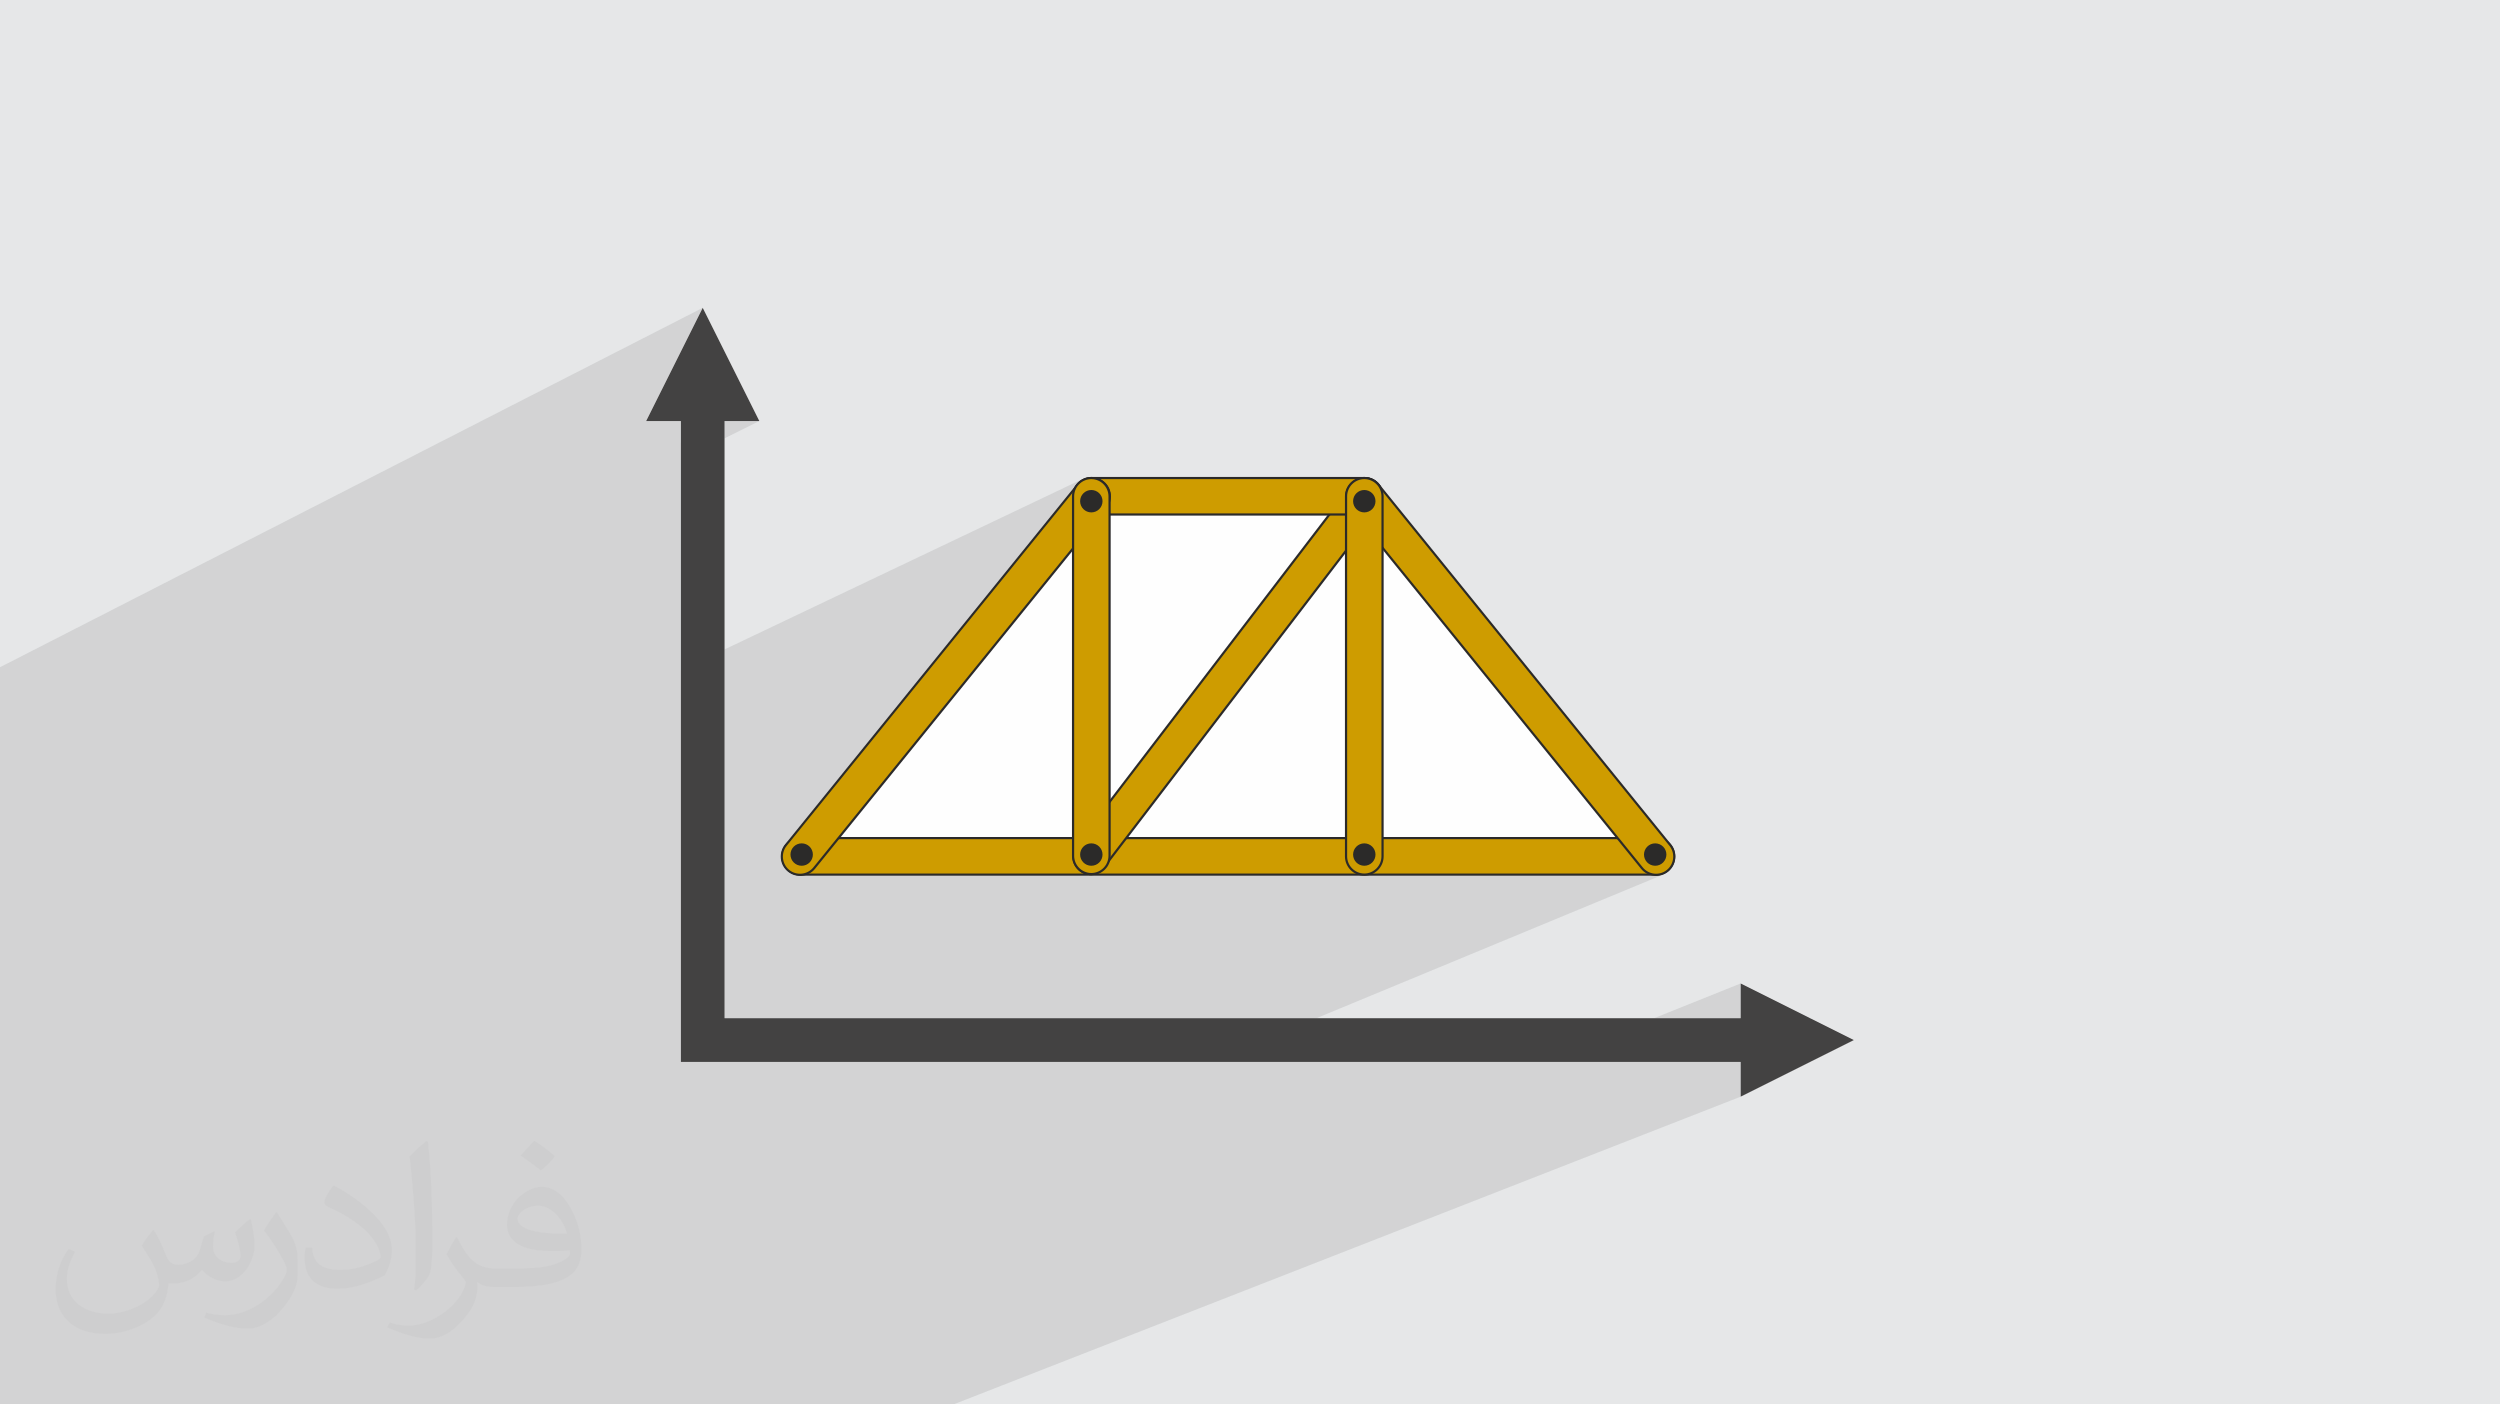 <?xml version="1.0" encoding="UTF-8"?>
<!DOCTYPE svg PUBLIC "-//W3C//DTD SVG 1.1//EN" "http://www.w3.org/Graphics/SVG/1.1/DTD/svg11.dtd">
<!-- Creator: CorelDRAW 2020 (64-Bit) -->
<svg xmlns="http://www.w3.org/2000/svg" xml:space="preserve" width="94.192mm" height="52.917mm" version="1.1" style="shape-rendering:geometricPrecision; text-rendering:geometricPrecision; image-rendering:optimizeQuality; fill-rule:evenodd; clip-rule:evenodd" viewBox="0 0 9404.92 5283.66" xmlns:xlink="http://www.w3.org/1999/xlink" xmlns:xodm="http://www.corel.com/coreldraw/odm/2003">
 <defs>
  <style type="text/css">
   <![CDATA[
    .fil7 {fill:#2B2A29}
    .fil5 {fill:#CE9C00}
    .fil0 {fill:#E6E7E8}
    .fil3 {fill:#FEFEFE;fill-rule:nonzero}
    .fil4 {fill:#434242;fill-rule:nonzero}
    .fil6 {fill:#2B2A29;fill-rule:nonzero}
    .fil2 {fill:#373435;fill-opacity:0.031}
    .fil1 {fill:#2B2A29;fill-opacity:0.102}
   ]]>
  </style>
 </defs>
 <g id="Layer_x0020_1">
  <polygon class="fil0" points="-0,0 9404.92,0 9404.92,5283.66 -0,5283.66 "/>
  <g id="_2223132670176">
   <polygon class="fil0" points="-0,4292.29 -0,4256.69 5196.76,1860.66 5197.13,1866.8 5196.95,1872.95 5196.22,1879.08 5194.93,1885.11 5193.06,1891.02 5190.61,1896.74 5187.6,1902.25 5184,1907.48 "/>
   <line class="fil0" x1="6298.09" y1="3221.6" x2="6298.09" y2="3221.6"/>
   <polygon class="fil0" points="1428.19,5283.66 1337.91,5283.66 6302.25,3221.6 6301.87,3229.02 6300.76,3236.23 6298.95,3243.19 6296.5,3249.88 6293.41,3256.24 6289.76,3262.24 6285.55,3267.85 6280.84,3273.03 "/>
   <polygon class="fil0" points="1337.91,5283.66 1210.66,5283.66 6280.85,3170.16 6285.55,3175.34 6289.76,3180.95 6293.42,3186.97 6296.5,3193.33 6298.95,3200.02 6300.76,3206.97 6301.87,3214.18 6302.25,3221.6 "/>
   <polygon class="fil0" points="1234.82,5283.66 -0,5283.66 -0,4222.11 5183.23,1827.15 6280.28,3181.88 "/>
   <polygon class="fil0" points="-0,4210.21 -0,4207.2 5171.77,1815.32 5174.49,1817.52 "/>
   <polygon class="fil0" points="-0,4207.2 -0,4180.16 5130.26,1803.47 5135.63,1803.16 5141.02,1803.36 5146.39,1804.06 5151.71,1805.28 5156.94,1807 5162.05,1809.25 5167.01,1812.03 5171.77,1815.32 "/>
   <line class="fil0" x1="5132.43" y1="1798.3" x2="5132.43" y2="1798.3"/>
   <polygon class="fil0" points="-0,4180.16 -0,4174.47 5107.38,1807.54 5113.3,1805.37 5119.47,1803.78 5125.86,1802.79 5132.43,1802.46 "/>
   <polygon class="fil0" points="-0,4256.69 -0,4210.21 5174.49,1817.52 5179.1,1821.9 5183.2,1826.66 5186.79,1831.77 5189.84,1837.15 5192.38,1842.78 5194.38,1848.61 5195.84,1854.58 5196.76,1860.66 "/>
   <line class="fil0" x1="5199.69" y1="1866.96" x2="5199.69" y2="1866.96"/>
   <polygon class="fil0" points="-0,4215 -0,4180.16 5132.43,1802.46 5139,1802.79 5145.39,1803.78 5151.56,1805.38 5157.48,1807.54 5163.11,1810.27 5168.44,1813.51 5173.4,1817.24 5177.98,1821.41 "/>
   <polygon class="fil0" points="-0,4222.11 -0,4184.21 5139.84,1803.67 5145.96,1804.61 5151.98,1806.13 5157.85,1808.22 5163.51,1810.89 5168.93,1814.12 5174.06,1817.91 5178.84,1822.26 5183.23,1827.15 "/>
   <polygon class="fil0" points="1210.66,5283.66 1120.75,5283.66 6229.4,3148.77 6236.82,3149.15 6244.04,3150.26 6251,3152.06 6257.69,3154.52 6264.06,3157.6 6270.06,3161.25 6275.67,3165.46 6280.85,3170.16 "/>
   <polygon class="fil0" points="-0,4214.43 -0,4179.59 5131.02,1802.46 5137.59,1802.79 5143.98,1803.78 5150.15,1805.37 5156.07,1807.54 5161.71,1810.27 5167.03,1813.51 5172,1817.23 5176.58,1821.4 "/>
   <polygon class="fil0" points="-0,4184.21 -0,4175.42 5103.39,1810.48 5109.2,1807.84 5115.17,1805.82 5121.27,1804.39 5127.44,1803.55 5133.65,1803.32 5139.84,1803.67 "/>
   <polygon class="fil0" points="-0,4262.24 -0,4215 5177.98,1821.41 5182.15,1826 5185.88,1830.97 5189.11,1836.29 5191.85,1841.92 5194.03,1847.84 5195.62,1854.01 5196.6,1860.39 5196.94,1866.96 "/>
   <polygon class="fil0" points="-0,4261.67 -0,4214.43 5176.58,1821.4 5180.76,1825.99 5184.47,1830.96 5187.72,1836.28 5190.44,1841.91 5192.62,1847.83 5194.21,1854 5195.19,1860.39 5195.52,1866.96 "/>
   <polygon class="fil0" points="-0,4297.56 -0,4293.72 5176.58,1912.53 5172,1916.7 5167.03,1920.42 5161.71,1923.66 5156.07,1926.38 "/>
   <polygon class="fil0" points="-0,4180.16 -0,4177.25 5109.68,1809.65 5114.63,1807.36 5119.73,1805.58 5124.95,1804.28 5130.26,1803.47 "/>
   <polygon class="fil0" points="-0,4173.37 -0,4171.43 5101.48,1806.79 5089.87,1814.39 "/>
   <polygon class="fil0" points="-0,4175.08 -0,4169.27 5105.87,1802.27 5100.44,1805.44 5095.27,1809.15 5090.39,1813.4 5085.87,1818.2 "/>
   <polygon class="fil0" points="-0,3751.1 -0,3744.61 4078.86,1803.72 4091.73,1799.7 4105.52,1798.3 "/>
   <polygon class="fil0" points="1217.91,5283.66 1138.17,5283.66 6229.4,3157.09 6235.97,3157.43 6242.36,3158.41 6248.53,3160.01 6254.45,3162.18 6260.08,3164.92 6265.41,3168.15 6270.39,3171.88 6274.98,3176.05 "/>
   <polygon class="fil0" points="1418.36,5283.66 1346.95,5283.66 6294.21,3229.21 6293.27,3235.34 6291.74,3241.36 6289.65,3247.22 6286.98,3252.9 6283.76,3258.32 6279.96,3263.44 6275.61,3268.22 6270.72,3272.62 "/>
   <polygon class="fil0" points="1441.07,5283.66 1428.19,5283.66 6280.84,3273.03 6275.67,3277.75 6270.06,3281.95 6264.05,3285.61 6257.69,3288.68 "/>
   <polygon class="fil0" points="1421.91,5283.66 1410.5,5283.66 6274.96,3267.15 6270.38,3271.33 6265.4,3275.05 6260.08,3278.29 6254.44,3281.02 "/>
   <polygon class="fil0" points="1346.95,5283.66 1234.82,5283.66 6280.28,3181.88 6284.15,3187.19 6287.4,3192.78 6290.04,3198.58 6292.07,3204.55 6293.5,3210.64 6294.33,3216.81 6294.57,3223.02 6294.21,3229.21 "/>
   <polygon class="fil0" points="1330.6,5283.66 1217.91,5283.66 6274.98,3176.05 6279.14,3180.63 6282.87,3185.6 6286.1,3190.92 6288.83,3196.55 6291.01,3202.47 6292.6,3208.64 6293.58,3215.03 6293.92,3221.6 "/>
   <polygon class="fil0" points="-0,4958.93 -0,4176.73 5083.4,1821.23 4048.37,3174.45 "/>
   <polygon class="fil0" points="1323.73,5283.66 -0,5283.66 -0,4254.48 5076.5,1913.58 6173.58,3268.36 "/>
   <line class="fil0" x1="4105.52" y1="1798.3" x2="4105.52" y2="1798.3"/>
   <polygon class="fil0" points="-0,5077.1 -0,5075.56 4148.96,3260.7 4146.79,3263.39 "/>
   <polygon class="fil0" points="454.56,5283.66 443.97,5283.66 5177.98,3267.17 5173.4,3271.34 5168.44,3275.06 5163.11,3278.3 5157.48,3281.02 "/>
   <polygon class="fil0" points="1424.42,5283.66 1418.4,5283.66 6270.67,3272.66 6265.35,3276.52 6259.78,3279.76 6253.98,3282.4 "/>
   <polygon class="fil0" points="1418.4,5283.66 1418.36,5283.66 6270.72,3272.62 6270.67,3272.66 "/>
   <polygon class="fil0" points="1410.5,5283.66 1330.6,5283.66 6293.92,3221.6 6293.58,3228.17 6292.6,3234.56 6291.01,3240.73 6288.83,3246.65 6286.1,3252.29 6282.86,3257.6 6279.13,3262.57 6274.96,3267.15 "/>
   <polygon class="fil0" points="1353.79,5283.66 1161.14,5283.66 6210.38,3175.98 6218.29,3173.53 6226.77,3172.67 6235.27,3173.53 6243.18,3175.98 6250.34,3179.87 6256.58,3185.01 6261.72,3191.24 6265.6,3198.4 6268.06,3206.31 6268.92,3214.8 6268.06,3223.3 6265.6,3231.21 6261.72,3238.37 6256.58,3244.6 6250.34,3249.74 6243.18,3253.62 "/>
   <polygon class="fil0" points="-0,4179.59 -0,3755.42 4106.93,1802.46 5131.02,1802.46 "/>
   <polygon class="fil0" points="-0,3755.42 -0,3749.31 4081.88,1807.54 4087.8,1805.37 4093.97,1803.78 4100.36,1802.79 4106.93,1802.46 "/>
   <polygon class="fil0" points="-0,4169.5 -0,4167.46 5099.57,1803.12 5093.27,1806.79 5087.26,1811.17 "/>
   <polygon class="fil0" points="451.62,5283.66 -0,5283.66 -0,4170.5 5105.77,1803.72 5094.11,1810.07 5083.93,1818.47 5075.53,1828.64 5069.19,1840.3 5065.16,1853.17 5063.76,1866.96 5063.76,3221.6 5065.16,3235.39 5069.19,3248.26 5075.53,3259.92 5083.93,3270.1 5094.11,3278.5 5105.77,3284.85 5118.63,3288.87 5132.43,3290.27 5132.43,3290.27 "/>
   <polygon class="fil0" points="-0,4207 -0,4170.77 5080.99,1815.52 5076.28,1820.7 5072.08,1826.32 5068.43,1832.32 5065.35,1838.68 5062.89,1845.37 5061.09,1852.34 5059.98,1859.54 5059.6,1866.96 "/>
   <polygon class="fil0" points="-0,3753.55 -0,3749.92 4076.28,1810.89 4081.94,1808.22 4087.81,1806.13 4093.83,1804.61 4099.95,1803.67 "/>
   <polygon class="fil0" points="-0,3786.11 -0,3753.55 4099.95,1803.67 4106.14,1803.32 4112.35,1803.55 4118.52,1804.39 4124.63,1805.82 4130.6,1807.84 4136.4,1810.49 4141.98,1813.74 4147.3,1817.62 "/>
   <polygon class="fil0" points="-0,3785.12 -0,3752.4 4059.96,1821.41 4055.8,1826 4052.08,1830.97 4048.83,1836.29 4046.1,1841.92 4043.93,1847.84 4042.33,1854.01 4041.35,1860.39 4041.01,1866.96 "/>
   <polygon class="fil0" points="-0,3752.4 -0,3748.73 4080.48,1807.55 4074.84,1810.28 4069.52,1813.51 4064.55,1817.24 4059.96,1821.41 "/>
   <polygon class="fil0" points="-0,3783.95 -0,3745.21 4080.26,1803.72 4068.6,1810.06 4058.43,1818.47 4050.03,1828.64 4043.68,1840.3 4039.65,1853.16 4038.26,1866.96 4038.26,1866.96 "/>
   <polygon class="fil0" points="-0,3782.18 -0,3745.24 4055.48,1815.54 4050.78,1820.71 4046.57,1826.33 4042.92,1832.33 4039.84,1838.69 4037.39,1845.38 4035.59,1852.34 4034.48,1859.54 4034.1,1866.96 "/>
   <polygon class="fil0" points="-0,3878.21 -0,3837.33 4055.5,1918.42 4060.68,1923.12 4066.28,1927.32 4072.29,1930.98 4078.66,1934.05 4085.34,1936.51 4092.3,1938.31 4099.51,1939.41 4106.93,1939.79 "/>
   <polygon class="fil0" points="-0,5000.46 -0,4958.93 4048.37,3174.45 4044.31,3180.37 4040.89,3186.58 4038.14,3193.04 4036.02,3199.69 4034.55,3206.49 4033.71,3213.37 4033.5,3220.28 4033.92,3227.18 "/>
   <polygon class="fil0" points="1120.75,5283.66 -0,5283.66 -0,4514.76 3011.38,3148.77 6229.4,3148.77 "/>
   <polygon class="fil0" points="366.61,5283.66 -0,5283.66 -0,4262.24 5196.94,1866.96 5196.94,3221.6 "/>
   <polygon class="fil0" points="-0,5058.66 -0,4976.37 4089.12,3175.98 4081.96,3179.87 4075.72,3185.01 4070.58,3191.24 4066.69,3198.4 4064.24,3206.31 4063.38,3214.8 4064.24,3223.3 4066.69,3231.21 4070.58,3238.37 4075.72,3244.6 4081.96,3249.74 4089.12,3253.62 4097.03,3256.08 4105.52,3256.94 4114.02,3256.08 4121.93,3253.62 "/>
   <polygon class="fil0" points="463.91,5283.66 451.62,5283.66 5132.43,3290.27 5146.23,3288.87 5159.1,3284.85 "/>
   <polygon class="fil0" points="-0,5057.3 -0,5053.88 4059.07,3275.81 4062.13,3278.29 "/>
   <polygon class="fil0" points="-0,4293.72 -0,4261.67 5195.52,1866.96 5195.19,1873.53 5194.21,1879.92 5192.62,1886.09 5190.44,1892.02 5187.72,1897.66 5184.47,1902.98 5180.76,1907.95 5176.58,1912.53 "/>
   <polygon class="fil0" points="-0,4292.84 -0,4212.04 5116.02,1846.65 5123.93,1844.2 5132.43,1843.34 5140.93,1844.2 5148.83,1846.65 5155.99,1850.54 5162.22,1855.68 5167.37,1861.91 5171.25,1869.07 5173.71,1876.98 5174.57,1885.48 5173.71,1893.97 5171.25,1901.88 5167.37,1909.04 5162.22,1915.27 5155.99,1920.41 5148.83,1924.3 "/>
   <polygon class="fil0" points="-0,4176.73 -0,4175.08 5085.87,1818.2 5083.4,1821.23 "/>
   <polygon class="fil0" points="-0,4301.54 -0,3783.95 4038.26,1866.96 4039.65,1880.76 4043.68,1893.63 4050.03,1905.3 4058.43,1915.47 4068.6,1923.87 4080.26,1930.22 4093.13,1934.24 4106.93,1935.64 5131.02,1935.64 5144.82,1934.24 5157.68,1930.22 "/>
   <polygon class="fil0" points="1433.46,5283.66 -0,5283.66 -0,4173.37 5089.87,1814.39 5080.04,1824.16 5072.56,1835.38 5067.5,1847.65 5064.88,1860.58 5064.75,1873.77 5067.15,1886.83 5072.13,1899.35 5079.72,1910.96 6176.76,3265.7 6186.52,3275.53 6197.75,3283.01 6210.02,3288.07 6222.95,3290.69 6236.14,3290.82 6249.2,3288.41 6261.73,3283.43 "/>
   <polygon class="fil0" points="-0,4254.48 -0,4201.52 5060.75,1860.15 5060.35,1867.13 5060.62,1874.14 5061.56,1881.11 5063.16,1887.99 5065.46,1894.73 5068.45,1901.27 5072.13,1907.58 5076.5,1913.58 "/>
   <polygon class="fil0" points="390.31,5283.66 202.04,5283.66 5116.02,3175.98 5123.93,3173.53 5132.43,3172.67 5140.93,3173.53 5148.83,3175.98 5155.99,3179.87 5162.22,3185.01 5167.37,3191.24 5171.25,3198.4 5173.71,3206.31 5174.57,3214.8 5173.71,3223.3 5171.25,3231.21 5167.37,3238.37 5162.22,3244.6 5155.99,3249.74 5148.83,3253.62 "/>
   <polygon class="fil0" points="245.93,5283.66 -0,5283.66 -0,4207 5059.6,1866.96 5059.6,3221.6 "/>
   <polygon class="fil0" points="-0,4639.98 -0,3871.16 4156.86,1908.34 3059.81,3263.08 "/>
   <polygon class="fil0" points="-0,3871.16 -0,3834.78 4170.79,1861.01 4171.15,1867.2 4170.91,1873.41 4170.08,1879.58 4168.65,1885.68 4166.61,1891.65 4163.98,1897.45 4160.72,1903.03 4156.86,1908.34 "/>
   <polygon class="fil0" points="-0,4299.2 -0,3878.21 4106.93,1939.79 5131.02,1939.79 "/>
   <polygon class="fil0" points="-0,3837.33 -0,3782.18 4034.1,1866.96 4034.48,1874.38 4035.59,1881.59 4037.39,1888.56 4039.84,1895.24 4042.93,1901.61 4046.58,1907.61 4050.79,1913.23 4055.5,1918.42 "/>
   <polygon class="fil0" points="1138.17,5283.66 -0,5283.66 -0,4522.41 3011.38,3157.09 6229.4,3157.09 "/>
   <polygon class="fil0" points="-0,4305.52 -0,4299.2 5131.02,1939.79 5138.44,1939.41 5145.65,1938.31 5152.61,1936.51 5159.3,1934.05 "/>
   <polygon class="fil0" points="-0,5075.56 -0,4292.29 5184,1907.48 4148.96,3260.7 "/>
   <polygon class="fil0" points="-0,5044.73 -0,4996.5 4041.01,3219.65 4041.35,3226.22 4042.33,3232.61 4043.93,3238.77 4046.1,3244.69 4048.83,3250.33 4052.08,3255.64 4055.8,3260.61 4059.96,3265.2 "/>
   <polygon class="fil0" points="-0,5084.77 -0,5079.54 4105.52,3284.16 4112.09,3283.82 4118.48,3282.84 4124.65,3281.24 4130.57,3279.07 "/>
   <line class="fil0" x1="5089.87" y1="1814.39" x2="5089.87" y2="1814.39"/>
   <polygon class="fil0" points="-0,4170.77 -0,4166.49 5104.15,1799.89 5097.79,1802.96 5091.78,1806.61 5086.17,1810.82 5080.99,1815.52 "/>
   <polygon class="fil0" points="-0,3834.78 -0,3786.11 4147.3,1817.62 4152.19,1822.01 4156.54,1826.79 4160.33,1831.92 4163.57,1837.34 4166.23,1843 4168.33,1848.86 4169.85,1854.88 4170.79,1861.01 "/>
   <polygon class="fil0" points="-0,3870.68 -0,3787.39 4089.12,1846.65 4081.96,1850.54 4075.72,1855.68 4070.58,1861.91 4066.69,1869.07 4064.24,1876.98 4063.38,1885.48 4064.24,1893.97 4066.69,1901.88 4070.58,1909.04 4075.72,1915.27 4081.96,1920.41 4089.12,1924.3 4097.03,1926.75 4105.52,1927.61 4114.02,1926.75 4121.93,1924.3 "/>
   <polygon class="fil0" points="-0,5079.54 -0,5044.73 4059.96,3265.2 4064.55,3269.37 4069.52,3273.09 4074.84,3276.34 4080.48,3279.07 4086.4,3281.24 4092.56,3282.84 4098.95,3283.82 4105.52,3284.16 "/>
   <polygon class="fil0" points="-0,4201.52 -0,4169.5 5087.26,1811.17 5081.74,1816.13 5076.82,1821.53 5072.55,1827.31 5068.9,1833.42 5065.89,1839.82 5063.52,1846.44 5061.81,1853.24 5060.75,1860.15 "/>
   <polygon class="fil0" points="-0,5088.83 -0,3751.1 4105.52,1798.3 4119.32,1799.7 4132.18,1803.72 4143.85,1810.06 4154.02,1818.47 4162.43,1828.64 4168.77,1840.3 4172.79,1853.16 4174.19,1866.96 4174.19,3219.65 4172.79,3233.44 4168.77,3246.32 4162.43,3257.98 4154.02,3268.15 4143.85,3276.55 4132.18,3282.9 "/>
   <polygon class="fil0" points="-0,5082.83 -0,5077.1 4146.79,3263.39 4142.83,3267.59 4138.55,3271.32 4134.03,3274.57 4129.27,3277.35 4124.33,3279.62 "/>
   <polygon class="fil0" points="-0,4996.5 -0,3785.12 4041.01,1866.96 4041.01,3219.65 "/>
   <polygon class="fil0" points="-0,5086.63 -0,4173.35 5106.26,1806.77 5095.8,1814.09 5086.7,1823.76 4051.67,3176.98 4044.62,3188.41 4040.02,3200.78 4037.86,3213.69 4038.05,3226.75 4040.58,3239.58 4045.41,3251.76 4052.47,3262.92 4061.76,3272.66 4061.77,3272.66 4072.69,3280.24 4084.47,3285.25 4096.73,3287.71 4109.1,3287.67 4121.21,3285.16 4132.68,3280.22 "/>
   <polygon class="fil0" points="-0,4993.22 -0,3781.58 4032.69,1866.96 4032.69,3219.65 "/>
   <line class="fil0" x1="4105.52" y1="3288.32" x2="4105.52" y2="3288.32"/>
   <polygon class="fil0" points="443.97,5283.66 366.61,5283.66 5196.94,3221.6 5196.6,3228.17 5195.62,3234.55 5194.03,3240.72 5191.85,3246.64 5189.11,3252.29 5185.88,3257.61 5182.15,3262.58 5177.98,3267.17 "/>
   <polygon class="fil0" points="370.61,5283.66 245.93,5283.66 5059.6,3221.6 5059.98,3229.02 5061.09,3236.24 5062.89,3243.2 5065.35,3249.89 5068.43,3256.25 5072.08,3262.25 5076.28,3267.86 5081,3273.03 "/>
   <polygon class="fil0" points="-0,4646.88 -0,4639.98 3059.81,3263.08 3055.41,3267.97 3050.63,3272.33 3045.51,3276.11 3040.09,3279.35 3034.43,3282.01 "/>
   <polygon class="fil0" points="-0,4514.76 -0,4508.24 2983.08,3154.52 2989.77,3152.06 2996.74,3150.26 3003.96,3149.15 3011.38,3148.77 "/>
   <polygon class="fil0" points="-0,4619.9 -0,4534.83 2999.47,3175.98 3007.38,3173.53 3015.87,3172.67 3024.37,3173.53 3032.28,3175.98 3039.44,3179.87 3045.67,3185.01 3050.81,3191.24 3054.7,3198.4 3057.15,3206.31 3058.01,3214.8 3057.15,3223.3 3054.7,3231.21 3050.81,3238.37 3045.67,3244.6 3039.44,3249.74 3032.28,3253.62 "/>
   <polygon class="fil0" points="-0,4522.41 -0,4516.65 2986.33,3162.18 2992.25,3160.01 2998.42,3158.41 3004.81,3157.43 3011.38,3157.09 "/>
   <polygon class="fil0" points="-0,4553.18 -0,4512.46 2984.71,3158.36 2973.05,3164.7 2962.87,3173.11 2954.47,3183.28 2948.12,3194.94 2944.09,3207.8 2942.69,3221.6 2942.69,3221.6 "/>
   <polygon class="fil0" points="-0,4650.96 -0,3745.82 4074.33,1807.22 4063.11,1814.69 4053.34,1824.53 2956.29,3179.27 2948.71,3190.87 2943.73,3203.39 2941.33,3216.45 2941.46,3229.64 2944.07,3242.57 2949.15,3254.84 2956.62,3266.07 2966.46,3275.83 2966.46,3275.84 2978.06,3283.43 2990.59,3288.41 3003.65,3290.82 3016.84,3290.69 3029.77,3288.07 3042.04,3283.01 "/>
   <polygon class="fil0" points="-0,3748.65 -0,3741.71 4072.37,1803.56 4066.26,1807.2 4060.48,1811.48 4055.08,1816.39 4050.12,1821.91 "/>
   <polygon class="fil0" points="-0,5090.93 -0,5087.93 4109.53,3291.8 4115.61,3290.88 4121.59,3289.39 4127.42,3287.33 "/>
   <polygon class="fil0" points="-0,5092.89 -0,5086.98 4105.52,3292.49 4112.94,3292.11 4120.16,3291 4127.13,3289.2 4133.81,3286.73 "/>
   <polygon class="fil0" points="-0,4614.9 -0,4614.83 2963.75,3279.01 2963.81,3279.06 "/>
   <polygon class="fil0" points="-0,4516.08 -0,3748.65 4050.12,1821.91 2953.08,3176.65 "/>
   <polygon class="fil0" points="-0,5087.93 -0,5057.3 4062.13,3278.29 4067.56,3282.04 4073.21,3285.21 4079.04,3287.76 4085.03,3289.74 4091.1,3291.12 4097.24,3291.93 4103.4,3292.15 4109.53,3291.8 "/>
   <polygon class="fil0" points="-0,5053.88 -0,5000.46 4033.92,3227.18 4034.95,3234.03 4036.6,3240.76 4038.86,3247.32 4041.72,3253.67 4045.18,3259.74 4049.22,3265.5 4053.86,3270.87 4059.07,3275.81 "/>
   <polygon class="fil0" points="-0,5047.7 -0,4993.22 4032.69,3219.65 4033.07,3227.06 4034.18,3234.28 4035.98,3241.24 4038.45,3247.93 4041.52,3254.29 4045.18,3260.3 4049.38,3265.92 4054.08,3271.09 "/>
   <polygon class="fil0" points="1431.47,5283.66 -0,5283.66 -0,4553.18 2942.69,3221.6 2944.09,3235.4 2948.12,3248.26 2954.47,3259.92 2962.87,3270.1 2973.05,3278.51 2984.71,3284.85 2997.58,3288.87 3011.38,3290.27 6229.4,3290.27 6243.19,3288.87 6256.06,3284.85 "/>
   <polygon class="fil0" points="-0,4655.24 -0,4651.56 3017.26,3294.81 3024.17,3293.75 3030.96,3292.05 3037.57,3289.69 "/>
   <polygon class="fil0" points="460.24,5283.66 370.61,5283.66 5081,3273.03 5086.18,3277.75 5091.79,3281.95 5097.79,3285.61 5104.15,3288.68 5110.84,3291.15 5117.8,3292.94 5125.01,3294.05 5132.43,3294.43 "/>
   <polygon class="fil0" points="-0,3745.24 -0,3741.09 4078.66,1799.88 4072.28,1802.96 4066.28,1806.61 4060.66,1810.83 4055.48,1815.54 "/>
   <polygon class="fil0" points="-0,4614.83 -0,4558.74 2937.32,3230.07 2938.38,3236.97 2940.09,3243.76 2942.46,3250.37 2945.45,3256.76 2949.1,3262.87 2953.36,3268.64 2958.26,3274.03 2963.77,3279 "/>
   <polygon class="fil0" points="-0,4558.74 -0,4516.08 2953.08,3176.65 2948.71,3182.65 2945.02,3188.95 2942.04,3195.5 2939.74,3202.24 2938.13,3209.12 2937.19,3216.08 2936.92,3223.09 2937.32,3230.07 "/>
   <polygon class="fil0" points="-0,4652.42 -0,4651.55 3017.23,3294.81 3020.17,3294.44 "/>
   <polygon class="fil0" points="-0,3781.58 -0,3744.62 4054.08,1815.52 4049.38,1820.69 4045.18,1826.31 4041.52,1832.32 4038.45,1838.68 4035.98,1845.37 4034.18,1852.33 4033.07,1859.54 4032.69,1866.96 "/>
   <polygon class="fil0" points="1423.08,5283.66 1419.68,5283.66 6219.54,3294.44 6222.49,3294.81 "/>
   <polygon class="fil0" points="-0,5086.98 -0,5047.7 4054.08,3271.09 4059.25,3275.8 4064.87,3280 4070.87,3283.66 4077.24,3286.73 4083.92,3289.2 4090.89,3291 4098.11,3292.11 4105.52,3292.49 "/>
   <polygon class="fil0" points="1423.11,5283.66 1323.73,5283.66 6173.58,3268.36 6178.55,3273.87 6183.94,3278.78 6189.72,3283.04 6195.83,3286.68 6202.22,3289.69 6208.83,3292.05 6215.62,3293.75 6222.53,3294.81 "/>
   <polygon class="fil0" points="-0,4614.92 -0,4614.83 2963.77,3279 2963.84,3279.07 "/>
   <polygon class="fil0" points="473.27,5283.66 460.24,5283.66 5132.43,3294.43 5139.85,3294.05 5147.06,3292.94 5154.02,3291.15 5160.71,3288.68 "/>
   <polygon class="fil0" points="-0,3004.32 -0,2944.02 2725.82,1583.97 2856.64,1583.97 "/>
   <polygon class="fil0" points="2898.19,5283.66 2601.12,5283.66 6548.26,3699.73 6548.26,3830.53 "/>
   <polygon class="fil0" points="3586.29,5283.66 3278.25,5283.66 6548.26,3994.88 6548.26,4125.69 "/>
   <polygon class="fil0" points="2898.21,5283.66 2601.11,5283.66 6548.23,3699.74 6548.23,3830.55 "/>
   <polygon class="fil0" points="-0,3004.31 -0,2944.02 2725.79,1583.98 2856.6,1583.98 "/>
   <polygon class="fil0" points="-0,2867.67 -0,2806.41 2430.67,1583.97 2561.47,1583.97 "/>
   <polygon class="fil0" points="-0,2806.41 -0,2510.14 2643.65,1157.98 2430.67,1583.97 "/>
   <polygon class="fil0" points="1419.68,5283.66 461.05,5283.66 5133.33,3294.44 6219.54,3294.44 "/>
   <polygon class="fil0" points="461.05,5283.66 460.24,5283.66 5132.4,3294.44 5133.33,3294.44 "/>
   <polygon class="fil0" points="460.24,5283.66 459.41,5283.66 5131.47,3294.44 5132.4,3294.44 "/>
   <polygon class="fil0" points="459.41,5283.66 -0,5283.66 -0,4652.42 3020.17,3294.44 5131.47,3294.44 "/>
   <polygon class="fil0" points="-0,4651.55 -0,4614.9 2963.81,3279.06 2969.81,3283.43 2976.11,3287.11 2982.66,3290.09 2989.4,3292.39 2996.28,3294 3003.25,3294.94 3010.25,3295.21 3017.23,3294.81 "/>
   <polygon class="fil0" points="-0,2867.67 -0,2806.41 2430.64,1583.98 2561.45,1583.98 "/>
   <polygon class="fil0" points="-0,2806.41 -0,2510.13 2643.64,1157.98 2430.64,1583.98 "/>
   <polygon class="fil0" points="1443.52,5283.66 1423.08,5283.66 6222.49,3294.81 6229.48,3295.21 6236.48,3294.94 6243.45,3294 6250.34,3292.39 6257.08,3290.09 "/>
   <polygon class="fil0" points="1443.57,5283.66 1423.11,5283.66 6222.53,3294.81 6229.51,3295.21 6236.51,3294.94 6243.48,3294 6250.36,3292.4 6257.1,3290.1 "/>
   <polygon class="fil0" points="3278.25,5283.66 -0,5283.66 -0,5112.59 2561.47,3994.88 6548.26,3994.88 "/>
   <polygon class="fil0" points="-0,4651.56 -0,4614.92 2963.84,3279.07 2969.84,3283.44 2976.14,3287.11 2982.69,3290.1 2989.43,3292.4 2996.31,3294 3003.28,3294.94 3010.28,3295.21 3017.26,3294.81 "/>
   <polygon class="fil0" points="-0,3744.62 -0,3740.49 4077.24,1799.89 4070.87,1802.96 4064.87,1806.61 4059.25,1810.82 4054.08,1815.52 "/>
   <polygon class="fil0" points="-0,4614.83 -0,4558.72 2937.29,3230.06 2938.36,3236.97 2940.08,3243.76 2942.44,3250.37 2945.44,3256.76 2949.09,3262.87 2953.35,3268.64 2958.24,3274.04 2963.75,3279.01 "/>
   <polygon class="fil0" points="-0,4558.72 -0,4516.07 2953.06,3176.64 2948.68,3182.65 2945,3188.95 2942.02,3195.5 2939.71,3202.24 2938.09,3209.11 2937.15,3216.08 2936.89,3223.08 2937.29,3230.06 "/>
   <polygon class="fil0" points="-0,4516.07 -0,3754.8 4041.07,1833.07 2953.06,3176.64 "/>
   <polygon class="fil0" points="-0,3754.8 -0,3744.6 4054.05,1815.51 4052.16,1817.48 4050.33,1819.52 4048.58,1821.62 4046.91,1823.78 4045.34,1826.02 4043.83,1828.3 4042.41,1830.66 4041.07,1833.07 "/>
   <polygon class="fil0" points="-0,3744.6 -0,3740.48 4077.21,1799.89 4070.85,1802.95 4064.84,1806.6 4059.22,1810.81 4054.05,1815.51 "/>
   <polygon class="fil0" points="-0,5112.58 -0,2867.67 2561.45,1583.98 2561.45,3994.88 "/>
   <polygon class="fil0" points="3278.22,5283.66 -0,5283.66 -0,5112.58 2561.45,3994.88 6548.23,3994.88 "/>
   <polygon class="fil0" points="-0,5112.59 -0,2867.67 2561.47,1583.97 2561.47,3994.88 "/>
   <polygon class="fil0" points="3586.26,5283.66 3278.22,5283.66 6548.23,3994.88 6548.23,4125.69 "/>
  </g>
  <path class="fil1" d="M-0 4292.29l0 -30.05 0 -0.57 0 -4.98 0 -2.21 0 -32.37 0 -7.11 0 -0.57 0 -2.39 0 -1.84 0 -3.01 0 -0.2 0 -5.48 0 -17.31 0 -4.04 0 -0.57 0 -2.35 0 -0.52 0 -1.31 0 -0.34 0 -0.61 0 -1.1 0 -0.02 0 -1.92 0 -0.67 0 -0.27 0 -1 0 -0.23 0 -1.81 0 -0.97 0 -288.28 0 -7.05 0 -0.48 0 -33.35 0 -2.55 0 -47.4 0 -1.28 0 -0.99 0 -1.17 0 -1.77 0 -0.6 0 -26.16 0 -0.63 0 -1.25 0 -1.15 0 -1.3 0 -1.18 0 -0.61 0 -0.58 0 -0.08 0 -2.84 0 -0.58 0 -0.03 0 -0.59 0 -0.01 0 -0.01 0 -2.9 0 -0.62 0 -0.6 0 -0.01 0 -736.16 0 -0.01 0 -60.29 0 -76.35 0 -61.26 0 -296.27 0 -0.01 2643.64 -1352.15 0 0.01 0.01 -0.01 -212.98 426 130.8 0 0 82 164.32 -81.99 0.01 0 0.02 -0.01 130.81 0 -295.16 146.76 0 790.58 1515.74 -721.43 -2.39 1.15 2.42 -1.15 -6.37 3.08 -4.67 2.85 12.46 -5.93 -6.37 3.09 -4.82 2.94 4.91 -2.34 -6.11 3.64 -5.78 4.27 -2.28 2.08 20.66 -9.84 12.86 -4.02 13.8 -1.4 13.8 1.4 8.84 2.77 970.44 0 5.55 -2.58 -5.33 2.58 6.64 0 0.41 -0.19 -0.33 0.19 25.48 0 0.71 0.04 0.7 -0.04 6.57 0.33 6.39 0.99 1.7 0.44 4.62 1.06 5.23 1.73 5.11 2.25 4.95 2.78 4.76 3.3 2.72 2.2 4.61 4.38 4.1 4.76 2.4 3.41 1072.82 1324.79 5.64 2.73 6 3.65 5.61 4.2 5.18 4.7 4.7 5.18 4.2 5.61 3.66 6.01 3.08 6.36 2.46 6.69 1.81 6.96 1.11 7.21 0.38 7.42 -0.38 7.42 -1.11 7.21 -1.81 6.96 -2.46 6.69 -3.09 6.36 -3.65 6 -4.2 5.61 -4.71 5.18 -5.17 4.71 -5.61 4.2 -6.01 3.65 -6.36 3.08 -11.03 4.57 3.68 -0.87 6.74 -2.3 -0.23 0.09 0.25 -0.08 -1701.72 704.78 1257.37 0 735.49 -295.14 0.03 -0.01 0 130.8 -0.03 0.01 0 0.01 -412.78 164.33 412.78 0 0.03 0 0 130.81 -2961.97 1157.97 -0.03 0 -308.01 0 -0.03 0 -380 0 -0.02 0 -297.07 0 -0.01 0 0.01 0 -0.01 0 -1157.54 0 -0.05 0 -2.46 0 -7.61 0 -1.99 0 -3.29 0 -3.76 0 -1.32 0 -0.03 0 -1.17 0 -2.23 0 -1.28 0 -0.04 0 -7.86 0 -56.71 0 -6.84 0 -9.04 0 -7.32 0 -6.87 0 -88.91 0 -16.91 0 -7.25 0 -49.52 0 -22.98 0 -17.41 0 -647.48 0 -9.37 0 -2.86 0 -0.81 0 -0.83 0 -4.85 0 -2.95 0 -7.65 0 -53.66 0 -19.7 0 -3.99 0 -120.69 0 -43.88 0 -202.04 0 0 -171.07 0 -0.01 0 -19.69 0 -1.96 0 -2.11 0 -0.9 0 -0.95 0 -0.35 0 -1.86 0 -1.94 0 -3.3 0 -2.44 0 -1.55 0 -16.89 0 -1.36 0 -3.42 0 -6.18 0 -2.97 0 -44.27 0 -3.96 0 -3.28 0 -16.85 0 -17.43 0 -303.69 0 -2.83 0 -0.86 0 -0.01 0 -0.59 0 -4.07 0 -6.91 0 -20.08 0 -4.97 0 -0.02 0 -0.07 0 -56.1 0 -0.02 0 -5.54 0 -18.34 0 -12.42 0 -5.76 0 -0.57 0 -0.01 0 -1.31 0 -2.31 0 -4.21 0 -202.72 0 -3.98 0 -2.34 0 -1.64 0 -3.84 0 -0.88 0 -0.55zm4105.52 -2493.99l-11.51 5.47 0.01 0 11.5 -5.47zm1026.91 0l0 0z"/>
  <path class="fil2" d="M578.49 4627.69c17.95,27.21 29.6,53.36 40.96,82.43 8.45,16.91 12.93,48.09 52.57,48.09 11.61,0 28.28,-3.42 43.06,-11.61 16.63,-8.73 29.32,-21.94 35.94,-42l15.85 -53.36 38.57 -19.02 2.64 2.64c-5.27,20.09 -6.59,39.36 -6.59,54.43 0,44.63 38.57,61.56 69.22,61.56 17.95,0 34.09,-8.73 34.09,-25.11 0,-21.13 -8.98,-57.06 -20.62,-89.29 17.95,-17.95 35.94,-35.94 56.53,-50.47l3.17 1.6c8.98,38.04 14,75.56 14,100.66 0,24.57 -10.83,51.79 -19.81,69.49 -18.49,34.87 -51.25,62.62 -90.87,62.62 -30.1,0 -63.65,-15.07 -86.66,-43.06l-1.32 0c-21.66,26.96 -55.22,51.25 -108.86,51.25l-16.63 0c-2.64,35.41 -10.29,60.49 -21.94,82.95 -31.95,62.34 -126.81,106.47 -216.1,106.47 -124.17,0 -186.51,-71.59 -186.51,-166.96 0,-58.91 19.27,-113.6 48.88,-152.42l24.29 10.04c-18.49,35.41 -30.91,68.68 -30.91,101.45 0,89.29 72.66,131.83 156.4,131.83 77.68,0 173.83,-49.41 191.28,-106.72 -6.59,-62.62 -30.1,-91.93 -66.04,-148.99 10.83,-19.02 24.83,-38.04 42.28,-58.38l3.17 0 0 0 0 0 -0.02 -0.09zm1432.13 -336.04c26.15,16.39 51.79,35.66 76.87,57.85 -14,19.81 -31.45,37.79 -53.11,53.64 -25.11,-20.34 -50.19,-37.79 -75.84,-56.27 17.42,-19.55 34.62,-38.29 52.04,-55.22l0 0 0 0 0 0 0 0 0 0 0.03 0zm13.47 244.11c-42.28,0 -76.87,27.75 -76.87,48.34 0,44.13 84.53,57.85 185.72,57.31 -12.68,-51.79 -57.06,-105.68 -108.86,-105.68l0.01 0.03zm-94.86 236.19c54.96,0 103.04,-1.6 139.74,-10.83 40.96,-10.29 75.56,-30.91 75.56,-45.17 0,-3.7 0,-8.19 -1.32,-11.89 -22.98,2.11 -49.41,2.11 -72.38,2.11 -74.49,0 -131.55,-16.91 -154.02,-58.66 -5.55,-11.61 -9.51,-24.57 -9.51,-39.36 0,-40.43 17.42,-79.79 48.09,-107 25.61,-22.45 53.89,-36.44 82.67,-36.44 52.04,0 93.51,41.75 122.57,107.54 15.85,35.94 26.68,77.4 26.68,129.72 0,34.87 -9.51,64.19 -31.17,85.85 -40.43,39.11 -114.92,53.89 -229.04,53.89l-51.79 0 0 0 -13.47 0c-28.28,0 -48.62,-5.02 -64.72,-17.42l-2.64 0c0.79,6.59 1.32,12.93 1.32,19.02 0,25.61 -8.45,58.38 -25.61,84.53 -50.72,75.3 -105.68,108.04 -153.24,108.04 -48.09,0 -107,-18.49 -160.11,-42.54l9.51 -18.49c17.17,7.13 40.96,11.89 73.7,11.89 85.85,0 198.66,-82.43 212.66,-163 -3.17,-6.59 -8.98,-15.32 -17.17,-24.57 -25.11,-29.85 -40.96,-54.68 -55.75,-80.83 12.68,-25.11 24.29,-45.17 35.13,-63.4l4.49 -0.53c36.72,74.77 69.99,117.55 144.23,117.55l11.61 0 0 0 53.89 0 0 0 0 0 0 0 0 0 0 0 0.09 0.01zm-371.98 79c6.34,-34.34 6.87,-72.91 6.87,-108.86l0 -53.36c0,-99.6 -12.68,-244.36 -22.98,-338.68 17.95,-19.27 43.06,-42 62.87,-57.31l5.81 1.6c13.47,118.62 16.63,256 16.63,383.06 0,33.3 -1.32,65.79 -4.49,89.55 -1.85,30.1 -19.27,52.83 -56.53,87.7l-8.19 -3.7zm-382.8 -157.19c1.85,46.77 24.83,83.49 105.15,83.49 49.93,0 92.19,-12.93 138.96,-35.13 8.45,-3.7 12.93,-8.73 12.93,-12.93 0,-29.32 -22.45,-68.15 -60.23,-103.55 -36.72,-33.3 -85.34,-62.62 -130.76,-82.18 -15.6,-6.59 -20.62,-13.47 -20.62,-20.09 0,-13.47 17.95,-41.75 32.77,-62.09l5.02 -0.53c52.04,27.21 110.17,67.64 153.24,112.53 39.11,41.47 63.4,83.49 63.4,129.19 0,33.81 -10.29,65.51 -26.96,95.11 -57.06,28.79 -117.83,50.72 -178.06,50.72 -73.17,0 -123.1,-34.34 -123.1,-114.92 0,-8.73 0,-22.19 3.17,-39.64l25.11 0 0 0 0 0 0 0 0 0 0 0 -0.02 0zm-132.37 -132.9l45.45 73.45c16.63,27.21 32.23,56.81 32.23,103.55l0 59.7c0,48.34 -30.91,100.13 -80.83,151.38 -39.11,34.62 -73.7,49.41 -105.68,49.41 -47.55,0 -101.98,-14.79 -164.85,-41.75l7.13 -18.49c19.81,5.27 42.79,9.77 71.06,9.77 90.36,-0.53 182.8,-66.57 225.08,-147.15 5.02,-9.26 6.87,-17.95 6.87,-24.04 0,-9.26 -5.02,-19.55 -8.98,-28.79 -22.98,-43.31 -48.62,-82.95 -76.87,-119.68 14.79,-23.25 29.6,-45.7 45.7,-67.9l3.7 0.53 0 0 0 0 0 0 0 0 0 0 -0.02 0.01z"/>
  <g id="_2223132667008">
   <path class="fil3" d="M2643.64 1157.98l212.96 426.01 -130.8 0 0 2246.57 3822.43 0 0 -130.81 426.01 212.97 -426.01 212.99 0 -130.81 -3986.77 0 0 -2410.9 -130.81 0 213 -426.01zm3575.91 2136.47l-1086.22 0 -0.93 0 -0.93 0 -2111.3 0 -2.94 0.37c-18.54,1.94 -37.85,-3.15 -53.42,-15.76l-0.06 -0.05c-15.52,-12.61 -24.49,-30.4 -26.46,-48.95 -1.96,-18.54 3.16,-37.84 15.77,-53.42l1088.01 -1343.57c3.44,-6.52 7.82,-12.4 12.98,-17.56 13.19,-13.19 31.41,-21.37 51.43,-21.37l0.5 0 0.16 0 0.67 0 0.1 0 1024.09 0 0.47 0 0.46 0 0.47 0c5.83,0 11.52,0.71 16.95,2.04l0.32 0.05 0.42 0.11 0.45 0.1c9.22,2.05 18.19,6.15 26.25,12.29l3.05 2.47c5.08,4.36 9.43,9.32 13.03,14.73l1093.81 1350.72c12.61,15.58 17.69,34.88 15.77,53.42 -1.97,18.54 -10.94,36.33 -26.46,48.95l-0.06 0.05c-15.57,12.61 -34.88,17.69 -53.44,15.76l-2.95 -0.37z"/>
   <g>
    <polygon class="fil4" points="2643.65,1157.98 2856.64,1583.97 2725.82,1583.97 2725.82,3830.53 6548.26,3830.53 6548.26,3699.73 6974.25,3912.71 6548.26,4125.69 6548.26,3994.88 2561.47,3994.88 2561.47,1583.97 2430.67,1583.97 "/>
    <g>
     <path class="fil5" d="M3011.38 3152.94l3218.02 0c37.76,0 68.69,30.89 68.69,68.67l0 0c0,37.77 -30.92,68.67 -68.69,68.67l-3218.02 0c-37.77,0 -68.69,-30.89 -68.69,-68.67l0 0c0,-37.77 30.91,-68.67 68.69,-68.67z"/>
     <path class="fil6" d="M3011.38 3148.77l3218.02 0c20.03,0 38.25,8.2 51.45,21.39 13.19,13.21 21.4,31.42 21.4,51.44 0,20.02 -8.21,38.23 -21.41,51.43 -13.19,13.2 -31.41,21.4 -51.44,21.4l-3218.02 0c-20.04,0 -38.26,-8.2 -51.46,-21.39 -13.19,-13.21 -21.39,-31.42 -21.39,-51.44 0,-20.02 8.2,-38.23 21.4,-51.43 13.19,-13.2 31.41,-21.4 51.45,-21.4zm3218.02 8.32l-3218.02 0c-17.73,0 -33.88,7.27 -45.57,18.96 -11.7,11.67 -18.96,27.81 -18.96,45.55 0,17.74 7.26,33.87 18.94,45.55 11.71,11.69 27.86,18.96 45.59,18.96l3218.02 0c17.73,0 33.87,-7.27 45.56,-18.96 11.7,-11.68 18.96,-27.81 18.96,-45.55 0,-17.74 -7.26,-33.88 -18.94,-45.55 -11.71,-11.69 -27.85,-18.96 -45.58,-18.96z"/>
     <path class="fil5" d="M4051.67 3176.98l1035.03 -1353.22c22.09,-28.87 62.81,-33.12 90.47,-9.41l0.01 0c27.66,23.72 32.19,66.78 10.11,95.65l-1035.03 1353.22c-22.11,28.91 -62.83,33.15 -90.49,9.44l-0.01 0c-27.66,-23.72 -32.2,-66.78 -10.09,-95.68z"/>
     <path class="fil6" d="M4048.37 3174.45l1035.03 -1353.22 2.47 -3.04c11.58,-13.5 27.24,-21.3 43.54,-22.99 16.3,-1.7 33.24,2.69 47.4,13.51l3.06 2.48c14.68,12.58 23.21,30.26 25.15,48.62 1.94,18.34 -2.72,37.4 -14.42,52.71l-1035.04 1353.22 -2.47 3.05c-11.58,13.51 -27.26,21.31 -43.56,23.01 -16.3,1.7 -33.25,-2.69 -47.4,-13.51l-3.06 -2.48c-14.68,-12.57 -23.22,-30.26 -25.15,-48.63 -1.94,-18.34 2.73,-37.4 14.45,-52.73zm1041.63 -1348.18l-1035.04 1353.22c-10.38,13.57 -14.5,30.51 -12.78,46.84 1.72,16.32 9.3,32.03 22.28,43.16l2.72 2.19c12.4,9.5 27.25,13.34 41.51,11.85 14.25,-1.49 27.96,-8.32 38.11,-20.15l2.17 -2.69 1035.04 -1353.22c10.37,-13.56 14.49,-30.49 12.76,-46.82 -1.73,-16.31 -9.3,-32.01 -22.28,-43.14l-2.72 -2.2c-12.41,-9.5 -27.25,-13.34 -41.51,-11.85 -14.25,1.48 -27.95,8.3 -38.08,20.12l-2.18 2.69z"/>
     <path class="fil5" d="M4106.93 1798.3l1024.09 0c37.77,0 68.67,30.89 68.67,68.67l0 0c0,37.77 -30.89,68.68 -68.67,68.68l-1024.09 0c-37.78,0 -68.68,-30.9 -68.68,-68.68l0 0c0,-37.77 30.89,-68.67 68.68,-68.67z"/>
     <path class="fil6" d="M4106.93 1794.13l1024.09 0c20.02,0 38.23,8.19 51.42,21.39 13.22,13.21 21.41,31.42 21.41,51.44 0,20.03 -8.19,38.23 -21.39,51.43 -13.21,13.21 -31.42,21.4 -51.44,21.4l-1024.09 0c-20.03,0 -38.23,-8.19 -51.43,-21.38 -13.21,-13.22 -21.4,-31.42 -21.4,-51.45 0,-20.02 8.19,-38.23 21.38,-51.42 13.22,-13.22 31.42,-21.41 51.45,-21.41zm1024.09 8.33l-1024.09 0c-17.74,0 -33.88,7.25 -45.57,18.94 -11.68,11.69 -18.94,27.82 -18.94,45.56 0,17.74 7.26,33.88 18.94,45.57 11.69,11.68 27.83,18.94 45.57,18.94l1024.09 0c17.74,0 33.87,-7.26 45.56,-18.94 11.69,-11.69 18.94,-27.83 18.94,-45.57 0,-17.74 -7.25,-33.87 -18.94,-45.56 -11.69,-11.69 -27.82,-18.94 -45.56,-18.94z"/>
     <path class="fil5" d="M6283.5 3179.27l-1097.05 -1354.74c-23.76,-29.35 -67.21,-33.91 -96.57,-10.13l0 0c-29.36,23.76 -33.92,67.22 -10.15,96.56l1097.04 1354.74c23.76,29.36 67.22,33.91 96.57,10.14l0 -0.01c29.36,-23.76 33.93,-67.22 10.16,-96.56z"/>
     <path class="fil6" d="M6280.28 3181.88l-1097.05 -1354.73c-11.16,-13.79 -26.96,-21.76 -43.39,-23.48 -16.46,-1.72 -33.56,2.79 -47.34,13.94 -13.79,11.17 -21.77,26.96 -23.49,43.4 -1.73,16.45 2.79,33.56 13.93,47.33l1097.03 1354.71c11.18,13.82 26.98,21.79 43.41,23.5 16.44,1.73 33.52,-2.77 47.29,-13.9l0.05 -0.04c13.79,-11.16 21.76,-26.96 23.49,-43.4 1.73,-16.45 -2.79,-33.56 -13.93,-47.33zm-1090.62 -1359.97l1097.05 1354.74c12.61,15.56 17.7,34.87 15.76,53.42 -1.95,18.52 -10.92,36.33 -26.45,48.93l-0.07 0.07c-15.57,12.6 -34.88,17.69 -53.42,15.75 -18.53,-1.94 -36.35,-10.92 -48.95,-26.45l-1097.08 -1354.78c-12.61,-15.57 -17.7,-34.88 -15.76,-53.43 1.95,-18.55 10.95,-36.38 26.51,-48.99 15.58,-12.6 34.89,-17.7 53.43,-15.76 18.56,1.95 36.38,10.94 48.98,26.5z"/>
     <path class="fil5" d="M2956.29 3179.27l1097.05 -1354.74c23.76,-29.35 67.21,-33.91 96.56,-10.13l0.01 0c29.35,23.76 33.92,67.22 10.15,96.56l-1097.04 1354.74c-23.76,29.36 -67.22,33.91 -96.57,10.14l0 -0.01c-29.36,-23.76 -33.93,-67.22 -10.16,-96.56z"/>
     <path class="fil6" d="M2953.08 3176.65l1097.04 -1354.74c12.6,-15.56 30.42,-24.55 48.99,-26.5 18.54,-1.95 37.85,3.16 53.42,15.76 15.57,12.6 24.57,30.43 26.52,48.99 1.95,18.55 -3.15,37.86 -15.76,53.43l-1097.08 1354.78c-12.59,15.53 -30.41,24.51 -48.95,26.45 -18.54,1.95 -37.85,-3.15 -53.42,-15.75l-0.07 -0.07c-15.53,-12.59 -24.5,-30.4 -26.45,-48.93 -1.95,-18.55 3.15,-37.86 15.76,-53.42zm1103.48 -1349.5l-1097.05 1354.73c-11.14,13.77 -15.66,30.88 -13.93,47.33 1.74,16.45 9.71,32.24 23.49,43.4l0.05 0.04c13.77,11.13 30.85,15.63 47.29,13.9 16.44,-1.72 32.23,-9.69 43.39,-23.47l1097.05 -1354.74c11.14,-13.77 15.66,-30.88 13.93,-47.33 -1.73,-16.45 -9.71,-32.23 -23.48,-43.39 -13.79,-11.16 -30.9,-15.67 -47.35,-13.95 -16.44,1.73 -32.23,9.7 -43.39,23.48z"/>
     <path class="fil5" d="M4036.86 3219.65l0 -1352.68c0,-37.77 30.89,-68.67 68.67,-68.67l0 0c37.77,0 68.67,30.89 68.67,68.67l0 1352.68c0,37.77 -30.89,68.68 -68.67,68.68l0 0c-37.77,0 -68.67,-30.9 -68.67,-68.68z"/>
     <path class="fil6" d="M4032.69 3219.65l0 -1352.68c0,-20.03 8.2,-38.25 21.39,-51.44 13.19,-13.19 31.4,-21.39 51.44,-21.39 20.04,0 38.25,8.2 51.44,21.39 13.19,13.19 21.39,31.41 21.39,51.44l0 1352.68c0,20.03 -8.2,38.25 -21.39,51.44 -13.19,13.2 -31.4,21.4 -51.44,21.4 -20.04,0 -38.25,-8.2 -51.44,-21.4 -13.19,-13.19 -21.39,-31.41 -21.39,-51.44zm8.32 -1352.68l0 1352.68c0,17.73 7.27,33.87 18.95,45.55 11.69,11.7 27.83,18.96 45.56,18.96 17.73,0 33.87,-7.26 45.56,-18.96 11.68,-11.68 18.95,-27.82 18.95,-45.55l0 -1352.68c0,-17.73 -7.27,-33.86 -18.95,-45.55 -11.69,-11.69 -27.83,-18.95 -45.56,-18.95 -17.73,0 -33.87,7.26 -45.56,18.95 -11.68,11.69 -18.95,27.82 -18.95,45.55z"/>
     <path class="fil5" d="M5063.76 3221.6l0 -1354.64c0,-37.76 30.89,-68.67 68.67,-68.67l0 0c37.77,0 68.68,30.9 68.68,68.67l0 1354.64c0,37.76 -30.9,68.67 -68.68,68.67l0 0c-37.77,0 -68.67,-30.9 -68.67,-68.67z"/>
     <path class="fil6" d="M5059.6 3221.6l0 -1354.64c0,-20.03 8.2,-38.24 21.39,-51.44 13.21,-13.19 31.42,-21.39 51.44,-21.39 20.02,0 38.23,8.2 51.43,21.4 13.2,13.19 21.4,31.4 21.4,51.43l0 1354.64c0,20.03 -8.2,38.25 -21.39,51.44 -13.21,13.19 -31.42,21.39 -51.44,21.39 -20.02,0 -38.23,-8.2 -51.43,-21.4 -13.2,-13.18 -21.4,-31.4 -21.4,-51.43zm8.33 -1354.64l0 1354.64c0,17.73 7.26,33.86 18.95,45.55 11.68,11.7 27.81,18.96 45.55,18.96 17.74,0 33.88,-7.26 45.55,-18.94 11.69,-11.71 18.96,-27.84 18.96,-45.57l0 -1354.64c0,-17.73 -7.27,-33.86 -18.96,-45.55 -11.67,-11.7 -27.81,-18.95 -45.55,-18.95 -17.74,0 -33.87,7.25 -45.55,18.93 -11.69,11.71 -18.95,27.84 -18.95,45.57z"/>
     <path class="fil7" d="M3015.87 3172.67c23.27,0 42.14,18.86 42.14,42.14 0,23.27 -18.86,42.14 -42.14,42.14 -23.27,0 -42.14,-18.86 -42.14,-42.14 0,-23.27 18.86,-42.14 42.14,-42.14z"/>
     <path class="fil7" d="M4105.52 1843.34c23.27,0 42.14,18.86 42.14,42.14 0,23.27 -18.86,42.14 -42.14,42.14 -23.27,0 -42.15,-18.86 -42.15,-42.14 0,-23.27 18.87,-42.14 42.15,-42.14z"/>
     <path class="fil7" d="M4105.52 3172.67c23.27,0 42.14,18.86 42.14,42.14 0,23.27 -18.86,42.14 -42.14,42.14 -23.27,0 -42.15,-18.86 -42.15,-42.14 0,-23.27 18.87,-42.14 42.15,-42.14z"/>
     <path class="fil7" d="M6226.77 3172.67c23.27,0 42.15,18.86 42.15,42.14 0,23.27 -18.87,42.14 -42.15,42.14 -23.26,0 -42.14,-18.86 -42.14,-42.14 0,-23.27 18.87,-42.14 42.14,-42.14z"/>
     <path class="fil7" d="M5132.43 1843.34c23.27,0 42.14,18.86 42.14,42.14 0,23.27 -18.86,42.14 -42.14,42.14 -23.27,0 -42.14,-18.86 -42.14,-42.14 0,-23.27 18.86,-42.14 42.14,-42.14z"/>
     <path class="fil7" d="M5132.43 3172.67c23.27,0 42.14,18.86 42.14,42.14 0,23.27 -18.86,42.14 -42.14,42.14 -23.27,0 -42.14,-18.86 -42.14,-42.14 0,-23.27 18.86,-42.14 42.14,-42.14z"/>
    </g>
   </g>
  </g>
 </g>
</svg>